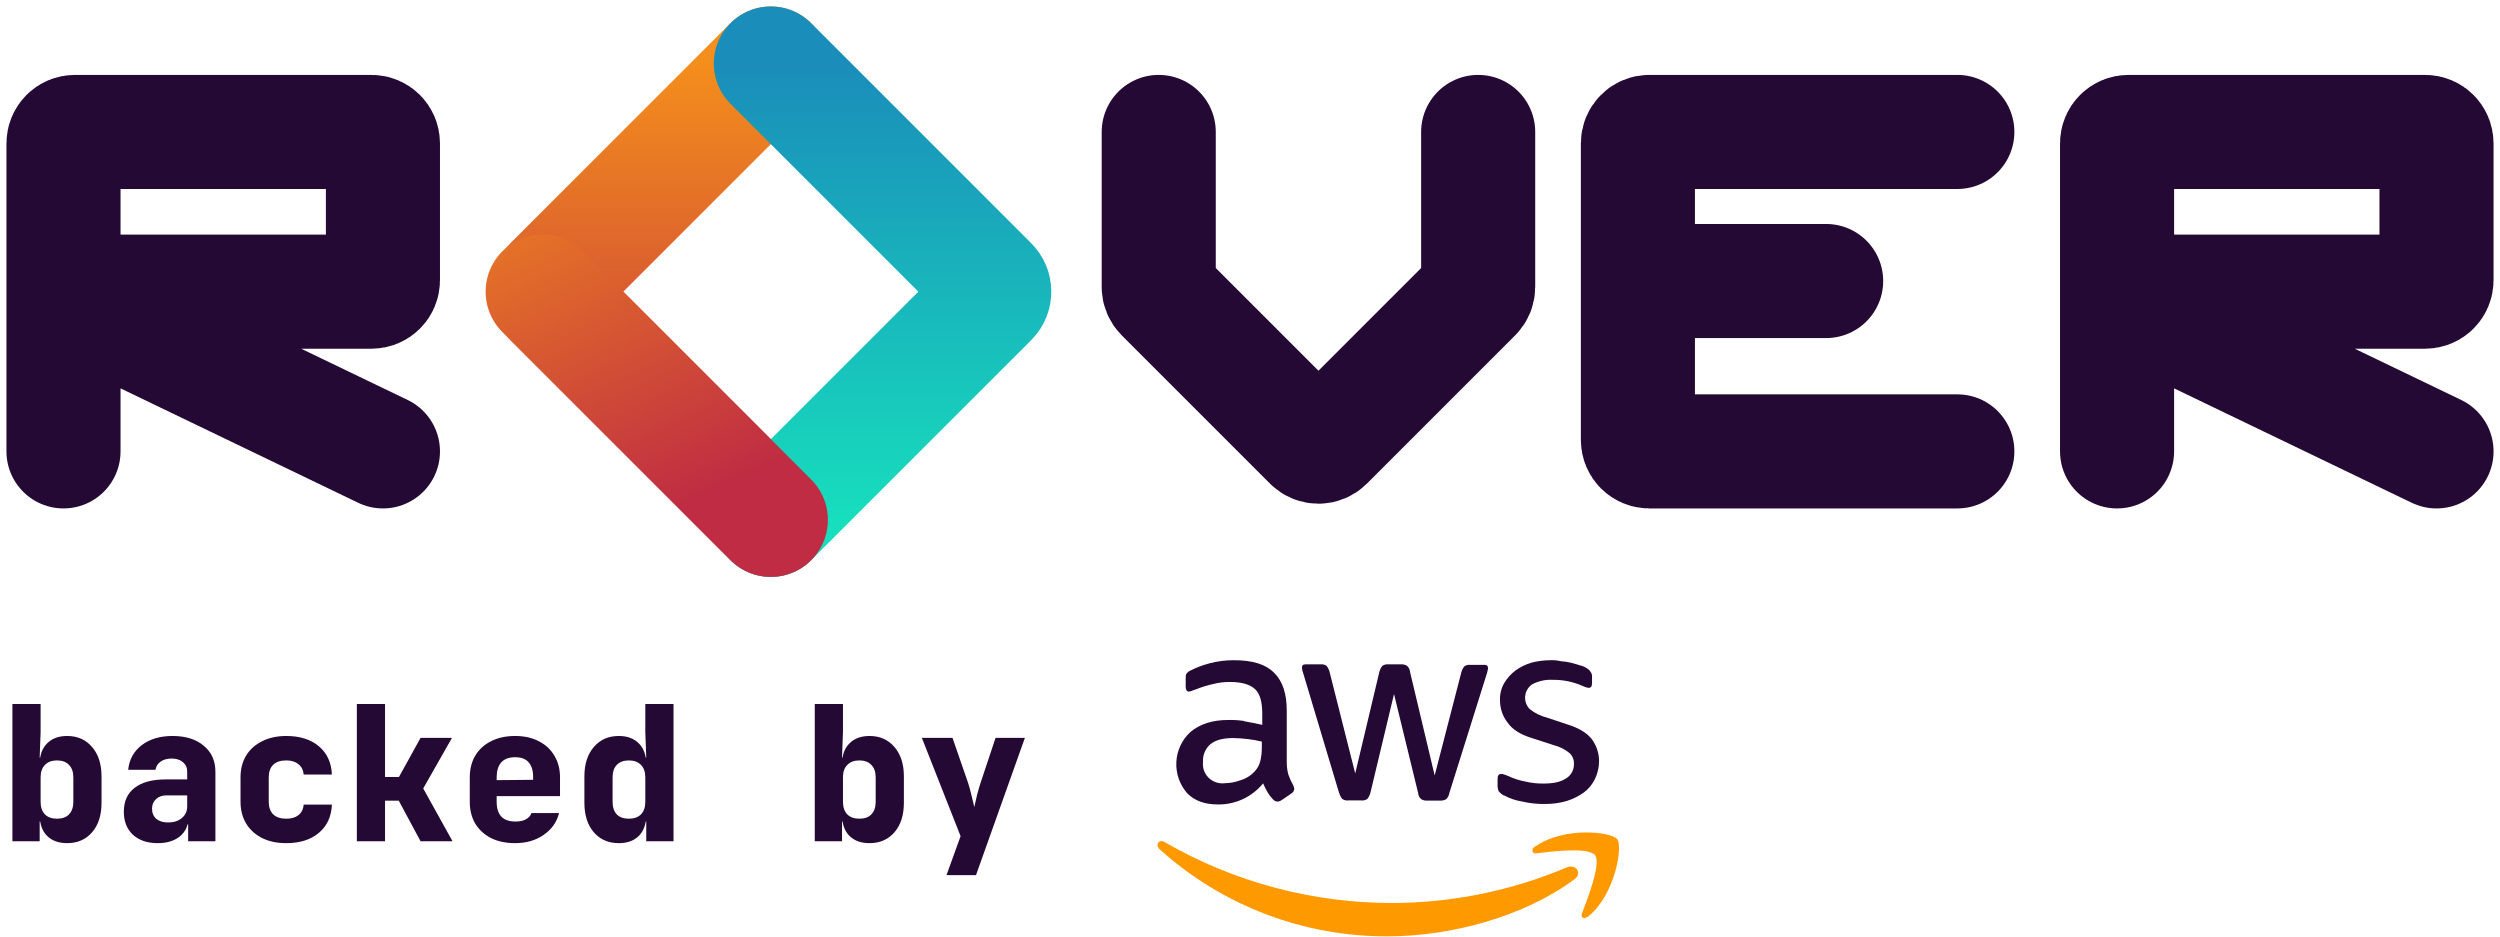 <svg width="315" height="118" viewBox="0 0 315 118" fill="none" xmlns="http://www.w3.org/2000/svg">
<path d="M8 56.875V36.75M8 36.75V18.062C8 17.269 8.644 16.625 9.438 16.625H46.812C47.606 16.625 48.25 17.269 48.25 18.062V35.312C48.25 36.106 47.606 36.75 46.812 36.75H8ZM9.438 38.188L48.25 56.875" stroke="#240934" stroke-width="14.375" stroke-linecap="round"/>
<path d="M266.75 56.875V36.75M266.75 36.75V18.062C266.75 17.269 267.394 16.625 268.188 16.625H305.563C306.356 16.625 307 17.269 307 18.062V35.312C307 36.106 306.356 36.75 305.563 36.75H266.75ZM268.188 38.188L307 56.875" stroke="#240934" stroke-width="14.375" stroke-linecap="round"/>
<path d="M146 16.625V36.155C146 36.536 146.151 36.901 146.421 37.171L165.109 55.859C165.67 56.42 166.58 56.42 167.141 55.859L185.829 37.171C186.099 36.901 186.25 36.536 186.25 36.155V16.625" stroke="#240934" stroke-width="14.375" stroke-linecap="round"/>
<path d="M246.625 16.625H207.813C207.019 16.625 206.375 17.269 206.375 18.062V35.408M246.625 56.875H207.813C207.019 56.875 206.375 56.231 206.375 55.438V35.408M206.375 35.408H230.094" stroke="#240934" stroke-width="14.375" stroke-linecap="round"/>
<path d="M97.125 8L69.391 35.734C68.83 36.295 68.83 37.205 69.391 37.767L97.125 65.5" stroke="url(#paint0_linear_12931_54006)" stroke-width="14.375" stroke-linecap="round"/>
<path d="M97.125 8L124.859 35.734C125.42 36.295 125.42 37.205 124.859 37.767L97.125 65.5" stroke="url(#paint1_linear_12931_54006)" stroke-width="14.375" stroke-linecap="round"/>
<path d="M68.375 36.75L97.125 65.5" stroke="url(#paint2_linear_12931_54006)" stroke-width="14.375" stroke-linecap="round"/>
<path d="M8.458 106.237C7.384 106.237 6.539 105.929 5.923 105.313C5.307 104.681 4.999 103.805 4.999 102.683L5.828 103.512H4.999V106H1.564V88.706H5.117V92.259L4.999 95.457H5.828L4.999 96.287C4.999 95.165 5.307 94.297 5.923 93.681C6.539 93.049 7.384 92.733 8.458 92.733C9.769 92.733 10.819 93.199 11.609 94.131C12.398 95.047 12.793 96.279 12.793 97.827V101.143C12.793 102.707 12.398 103.947 11.609 104.863C10.819 105.779 9.769 106.237 8.458 106.237ZM7.178 103.157C7.842 103.157 8.347 102.975 8.695 102.612C9.058 102.233 9.24 101.704 9.24 101.025V97.945C9.24 97.266 9.058 96.745 8.695 96.381C8.347 96.002 7.842 95.813 7.178 95.813C6.531 95.813 6.025 96.002 5.662 96.381C5.299 96.745 5.117 97.266 5.117 97.945V101.025C5.117 101.704 5.299 102.233 5.662 102.612C6.025 102.975 6.531 103.157 7.178 103.157ZM19.868 106.237C18.557 106.237 17.514 105.882 16.74 105.171C15.982 104.46 15.603 103.497 15.603 102.281C15.603 100.97 16.053 99.967 16.954 99.272C17.87 98.561 19.18 98.206 20.886 98.206H23.587V97.234C23.587 96.729 23.405 96.326 23.042 96.026C22.695 95.726 22.221 95.576 21.621 95.576C21.068 95.576 20.61 95.702 20.247 95.955C19.883 96.208 19.662 96.555 19.583 96.997H16.148C16.29 95.686 16.859 94.652 17.854 93.894C18.865 93.12 20.16 92.733 21.739 92.733C23.398 92.733 24.708 93.144 25.672 93.965C26.651 94.77 27.141 95.86 27.141 97.234V106H23.706V103.868H23.137L23.729 103.039C23.729 104.018 23.374 104.8 22.663 105.384C21.968 105.953 21.036 106.237 19.868 106.237ZM21.194 103.631C21.889 103.631 22.458 103.449 22.9 103.086C23.358 102.707 23.587 102.217 23.587 101.617V100.219H20.957C20.42 100.219 19.986 100.377 19.654 100.693C19.323 100.993 19.157 101.396 19.157 101.901C19.157 102.438 19.338 102.865 19.702 103.181C20.065 103.481 20.562 103.631 21.194 103.631ZM36.063 106.237C34.91 106.237 33.899 106.024 33.031 105.597C32.162 105.155 31.491 104.547 31.017 103.773C30.543 102.983 30.306 102.067 30.306 101.025V97.945C30.306 96.887 30.543 95.971 31.017 95.197C31.491 94.423 32.162 93.823 33.031 93.396C33.899 92.954 34.91 92.733 36.063 92.733C37.785 92.733 39.159 93.167 40.185 94.036C41.212 94.905 41.757 96.089 41.82 97.59H38.266C38.219 97.037 37.998 96.603 37.603 96.287C37.224 95.971 36.711 95.813 36.063 95.813C35.352 95.813 34.807 95.995 34.428 96.358C34.049 96.721 33.86 97.25 33.86 97.945V101.025C33.86 101.704 34.049 102.233 34.428 102.612C34.807 102.975 35.352 103.157 36.063 103.157C36.711 103.157 37.224 103.007 37.603 102.707C37.998 102.391 38.219 101.949 38.266 101.38H41.82C41.757 102.881 41.212 104.065 40.185 104.934C39.159 105.803 37.785 106.237 36.063 106.237ZM44.962 106V88.706H48.515V97.898H50.268L52.993 92.97H56.949L53.325 99.343L57.02 106H52.993L50.245 100.883H48.515V106H44.962ZM64.9 106.237C63.747 106.237 62.736 106.024 61.868 105.597C61.015 105.155 60.352 104.547 59.878 103.773C59.42 102.983 59.191 102.067 59.191 101.025V97.945C59.191 96.903 59.42 95.995 59.878 95.221C60.352 94.431 61.015 93.823 61.868 93.396C62.736 92.954 63.747 92.733 64.9 92.733C66.053 92.733 67.048 92.954 67.885 93.396C68.738 93.823 69.394 94.431 69.852 95.221C70.326 95.995 70.562 96.903 70.562 97.945V100.314H62.578V101.025C62.578 101.846 62.776 102.47 63.171 102.896C63.566 103.307 64.158 103.512 64.948 103.512C65.5 103.512 65.943 103.418 66.274 103.228C66.622 103.039 66.851 102.778 66.961 102.446H70.444C70.16 103.584 69.512 104.5 68.501 105.195C67.506 105.889 66.306 106.237 64.9 106.237ZM67.174 98.49V97.898C67.174 97.092 66.985 96.476 66.606 96.05C66.243 95.623 65.674 95.41 64.9 95.41C64.126 95.41 63.542 95.631 63.147 96.073C62.768 96.516 62.578 97.139 62.578 97.945V98.3L67.412 98.253L67.174 98.49ZM77.968 106.237C76.657 106.237 75.607 105.779 74.817 104.863C74.028 103.947 73.633 102.707 73.633 101.143V97.827C73.633 96.279 74.028 95.047 74.817 94.131C75.607 93.199 76.657 92.733 77.968 92.733C79.042 92.733 79.887 93.049 80.503 93.681C81.119 94.297 81.427 95.165 81.427 96.287L80.598 95.457H81.427L81.309 92.259V88.706H84.862V106H81.427V103.512H80.598L81.427 102.683C81.427 103.805 81.119 104.681 80.503 105.313C79.887 105.929 79.042 106.237 77.968 106.237ZM79.248 103.157C79.895 103.157 80.401 102.975 80.764 102.612C81.127 102.233 81.309 101.704 81.309 101.025V97.945C81.309 97.266 81.127 96.745 80.764 96.381C80.401 96.002 79.895 95.813 79.248 95.813C78.584 95.813 78.071 96.002 77.708 96.381C77.36 96.745 77.187 97.266 77.187 97.945V101.025C77.187 101.704 77.36 102.233 77.708 102.612C78.071 102.975 78.584 103.157 79.248 103.157ZM109.554 106.237C108.48 106.237 107.635 105.929 107.019 105.313C106.403 104.681 106.095 103.805 106.095 102.683L106.924 103.512H106.095V106H102.66V88.706H106.213V92.259L106.095 95.457H106.924L106.095 96.287C106.095 95.165 106.403 94.297 107.019 93.681C107.635 93.049 108.48 92.733 109.554 92.733C110.865 92.733 111.915 93.199 112.705 94.131C113.494 95.047 113.889 96.279 113.889 97.827V101.143C113.889 102.707 113.494 103.947 112.705 104.863C111.915 105.779 110.865 106.237 109.554 106.237ZM108.274 103.157C108.938 103.157 109.443 102.975 109.791 102.612C110.154 102.233 110.336 101.704 110.336 101.025V97.945C110.336 97.266 110.154 96.745 109.791 96.381C109.443 96.002 108.938 95.813 108.274 95.813C107.627 95.813 107.122 96.002 106.758 96.381C106.395 96.745 106.213 97.266 106.213 97.945V101.025C106.213 101.704 106.395 102.233 106.758 102.612C107.122 102.975 107.627 103.157 108.274 103.157ZM119.258 110.264L121.035 105.36L116.154 92.97H120.016L121.982 98.656C122.125 99.082 122.267 99.603 122.409 100.219C122.567 100.82 122.685 101.309 122.764 101.688C122.843 101.309 122.954 100.82 123.096 100.219C123.254 99.603 123.404 99.082 123.546 98.656L125.441 92.97H129.137L122.977 110.264H119.258Z" fill="#240934"/>
<path d="M189.519 100.221C190.209 100.599 190.959 100.856 191.736 100.981C192.711 101.215 193.712 101.321 194.714 101.298C195.633 101.308 196.548 101.18 197.429 100.917C198.2 100.675 198.927 100.311 199.583 99.84C200.179 99.391 200.657 98.804 200.977 98.13C201.312 97.423 201.486 96.65 201.484 95.867C201.474 94.89 201.157 93.94 200.579 93.152C200.008 92.392 198.995 91.758 197.601 91.315L194.886 90.41C194.098 90.212 193.363 89.844 192.732 89.333C192.526 89.119 192.369 88.862 192.272 88.582C192.176 88.301 192.141 88.003 192.171 87.707C192.201 87.412 192.295 87.126 192.447 86.871C192.598 86.616 192.804 86.397 193.049 86.228C193.846 85.804 194.744 85.607 195.646 85.658C196.932 85.641 198.207 85.9 199.384 86.418C199.623 86.541 199.879 86.627 200.144 86.672C200.461 86.672 200.597 86.482 200.597 86.038V85.278C200.612 85.051 200.544 84.826 200.407 84.645C200.264 84.429 200.067 84.255 199.836 84.138C199.583 83.984 199.304 83.877 199.013 83.821C198.696 83.694 198.316 83.631 197.936 83.504C197.52 83.405 197.096 83.342 196.669 83.314C196.234 83.209 195.786 83.167 195.338 83.188C194.526 83.191 193.717 83.297 192.931 83.504C192.203 83.726 191.518 84.068 190.904 84.518C190.343 84.952 189.87 85.49 189.51 86.102C189.143 86.758 188.967 87.504 189.003 88.256C188.998 89.265 189.333 90.247 189.953 91.043C190.587 91.948 191.601 92.564 193.058 93.007L195.845 93.912C196.567 94.101 197.237 94.447 197.809 94.926C197.981 95.1 198.115 95.309 198.203 95.538C198.29 95.767 198.329 96.012 198.316 96.256C198.327 96.625 198.238 96.99 198.06 97.314C197.882 97.637 197.62 97.906 197.302 98.094C196.605 98.546 195.719 98.727 194.451 98.727C193.69 98.736 192.93 98.65 192.189 98.474C191.443 98.338 190.719 98.103 190.035 97.777C189.862 97.724 189.693 97.661 189.528 97.587C189.408 97.535 189.278 97.513 189.148 97.523C188.831 97.523 188.695 97.714 188.695 98.157V99.107C188.707 99.303 188.75 99.495 188.822 99.677C189.011 99.915 189.248 100.11 189.519 100.248V100.221Z" fill="#240934"/>
<path d="M156.764 90.844C156.093 90.741 155.415 90.699 154.736 90.718C152.772 90.718 151.189 91.225 149.985 92.238C148.923 93.221 148.289 94.58 148.218 96.025C148.147 97.47 148.645 98.885 149.605 99.967C150.555 100.918 151.822 101.361 153.469 101.361C154.556 101.375 155.632 101.143 156.616 100.682C157.6 100.221 158.468 99.544 159.153 98.7C159.317 99.093 159.508 99.474 159.723 99.841C159.919 100.169 160.153 100.473 160.42 100.746C160.492 100.825 160.58 100.889 160.679 100.932C160.777 100.976 160.883 100.999 160.99 100.999C161.173 100.983 161.349 100.917 161.497 100.809L162.701 99.986C162.804 99.927 162.892 99.844 162.958 99.745C163.024 99.646 163.066 99.533 163.081 99.415C163.061 99.259 163.018 99.107 162.954 98.963C162.703 98.518 162.491 98.051 162.321 97.569C162.18 97.01 162.116 96.435 162.131 95.858V89.523C162.131 87.432 161.624 85.849 160.547 84.772C159.47 83.695 157.832 83.188 155.479 83.188C154.453 83.181 153.43 83.309 152.438 83.568C151.605 83.782 150.798 84.085 150.03 84.473C149.829 84.55 149.654 84.682 149.523 84.853C149.397 84.98 149.397 85.233 149.397 85.55V86.5C149.397 86.88 149.523 87.134 149.777 87.134C149.886 87.138 149.994 87.116 150.093 87.07C150.22 87.007 150.474 86.944 150.79 86.817C151.468 86.548 152.168 86.336 152.881 86.183C153.563 86.006 154.267 85.921 154.972 85.93C156.492 85.93 157.506 86.247 158.139 86.835C158.773 87.423 159.044 88.482 159.044 89.939V91.333C158.221 91.143 157.524 91.016 156.782 90.881L156.764 90.844ZM158.981 94.266C158.992 94.821 158.928 95.375 158.791 95.913C158.684 96.361 158.466 96.775 158.158 97.117C157.672 97.681 157.034 98.094 156.32 98.307C155.671 98.549 154.986 98.678 154.293 98.687C153.926 98.73 153.554 98.69 153.204 98.569C152.855 98.448 152.538 98.249 152.276 97.988C152.015 97.727 151.816 97.409 151.695 97.06C151.574 96.711 151.534 96.339 151.578 95.972C151.555 95.554 151.628 95.136 151.793 94.752C151.958 94.367 152.21 94.026 152.528 93.754C153.162 93.247 154.112 92.994 155.379 92.994C155.949 92.994 156.583 93.057 157.216 93.121C157.813 93.19 158.406 93.296 158.99 93.437V94.261L158.981 94.266Z" fill="#240934"/>
<path d="M168.74 99.904C168.813 100.181 168.942 100.44 169.12 100.664C169.342 100.819 169.612 100.887 169.881 100.854H171.528C171.796 100.887 172.067 100.819 172.288 100.664C172.466 100.44 172.596 100.181 172.668 99.904L175.646 87.446L178.687 99.927C178.695 100.073 178.734 100.215 178.799 100.346C178.864 100.476 178.955 100.593 179.067 100.687C179.292 100.832 179.56 100.899 179.827 100.877H181.474C181.741 100.89 182.005 100.824 182.234 100.687C182.437 100.479 182.569 100.213 182.615 99.927L187.303 84.993C187.359 84.847 187.401 84.695 187.429 84.541C187.429 84.414 187.493 84.351 187.493 84.224C187.493 83.907 187.366 83.772 187.04 83.772H185.266C184.998 83.74 184.728 83.807 184.506 83.962C184.328 84.186 184.199 84.445 184.126 84.722L180.768 97.709L177.664 84.659C177.655 84.513 177.617 84.37 177.552 84.24C177.486 84.109 177.395 83.993 177.284 83.898C177.058 83.753 176.791 83.686 176.524 83.708H174.94C174.672 83.676 174.401 83.744 174.18 83.898C174.001 84.123 173.872 84.382 173.799 84.659L170.758 97.456L167.527 84.659C167.455 84.382 167.325 84.123 167.147 83.898C166.926 83.744 166.655 83.676 166.387 83.708H164.495C164.179 83.708 164.043 83.835 164.043 84.161C164.074 84.421 164.138 84.677 164.233 84.921L168.731 99.936L168.74 99.904Z" fill="#240934"/>
<path d="M197.438 109.281C190.502 112.219 183.051 113.748 175.518 113.779C165.423 113.801 155.501 111.157 146.756 106.113C146.059 105.66 145.488 106.43 146.122 107.018C154.011 114.123 164.267 118.031 174.884 117.978C182.804 117.978 192.053 115.507 198.452 110.738C199.402 109.978 198.515 108.837 197.438 109.281Z" fill="#FF9900"/>
<path d="M193.447 106.619C192.877 106.999 192.994 107.57 193.573 107.524C195.601 107.271 200.226 106.701 200.986 107.778C201.746 108.855 200.081 113.1 199.339 115.064C199.085 115.634 199.592 115.887 200.162 115.444C203.583 112.593 204.47 106.574 203.782 105.751C203.086 104.8 197.067 104.103 193.456 106.656L193.447 106.619Z" fill="#FF9900"/>
<defs>
<linearGradient id="paint0_linear_12931_54006" x1="82.75" y1="8" x2="82.75" y2="65.5" gradientUnits="userSpaceOnUse">
<stop stop-color="#F48E1C"/>
<stop offset="1" stop-color="#BF2C43"/>
</linearGradient>
<linearGradient id="paint1_linear_12931_54006" x1="111.5" y1="8" x2="111.5" y2="65.5" gradientUnits="userSpaceOnUse">
<stop stop-color="#1A8DBA"/>
<stop offset="1" stop-color="#17DEBD"/>
</linearGradient>
<linearGradient id="paint2_linear_12931_54006" x1="59.134" y1="15.188" x2="82.75" y2="65.5" gradientUnits="userSpaceOnUse">
<stop stop-color="#F48E1C"/>
<stop offset="1" stop-color="#BF2C43"/>
</linearGradient>
</defs>
</svg>

